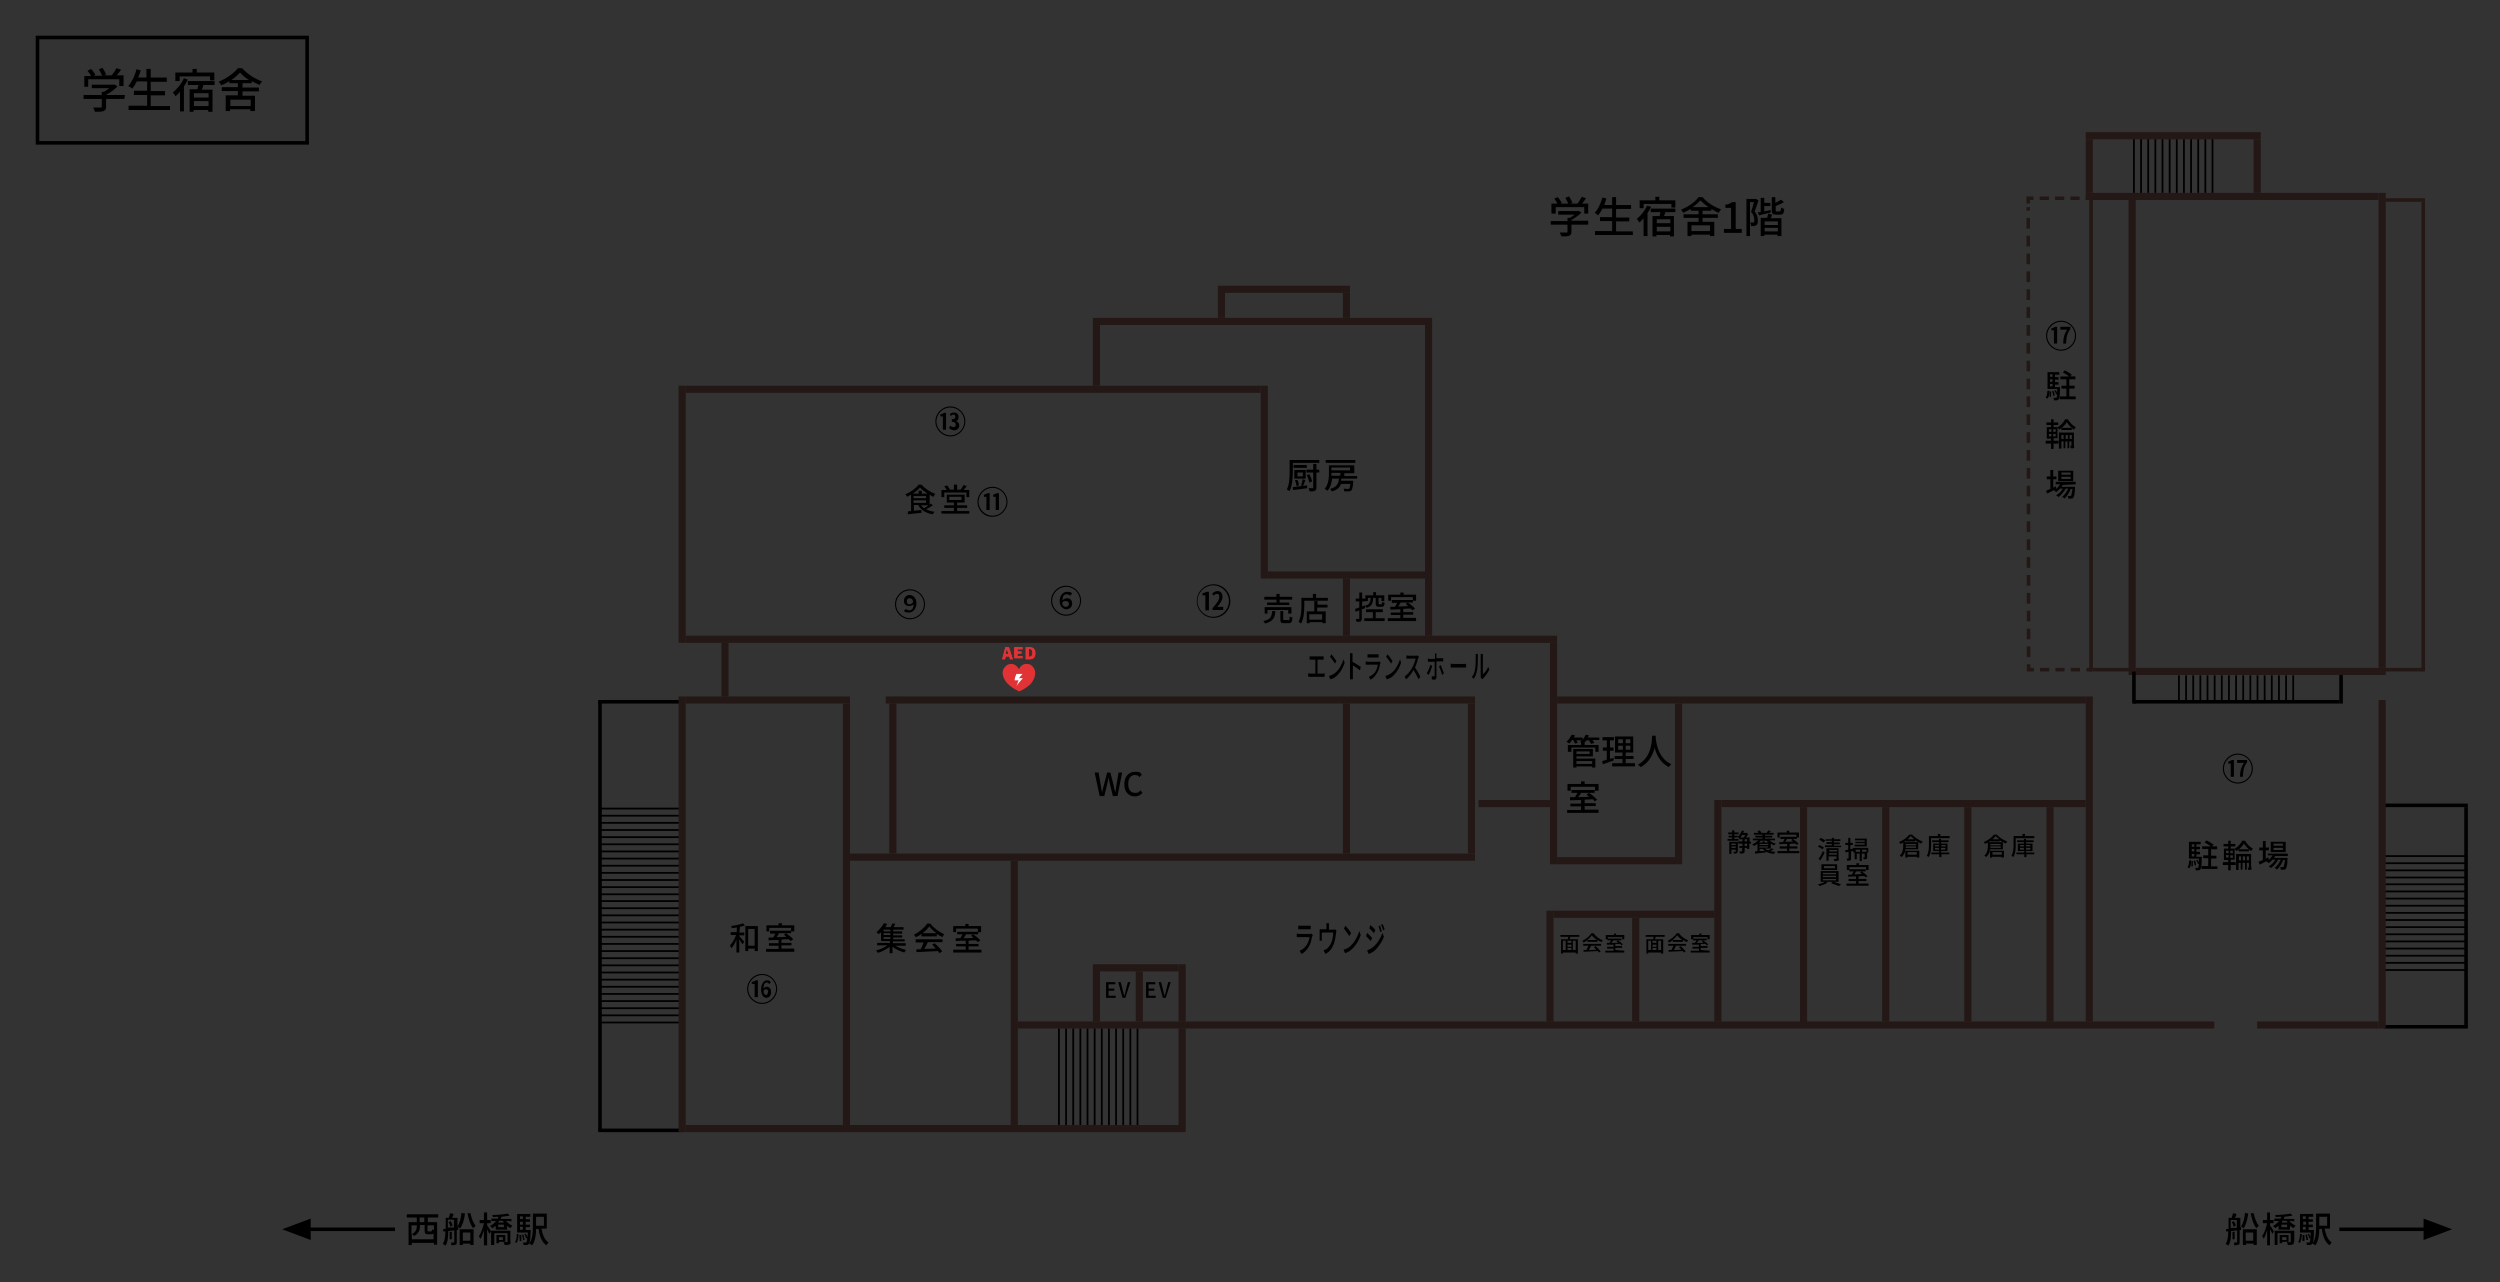 <?xml version="1.0" encoding="UTF-8"?>
<svg id="_レイヤー_1" data-name="レイヤー_1" xmlns="http://www.w3.org/2000/svg" xmlns:xlink="http://www.w3.org/1999/xlink" version="1.1" viewBox="0 0 700 359">
  <rect x="0" y="0" width="700" height="359" fill="#333333" stroke="none"/>
  <!-- Generator: Adobe Illustrator 29.3.1, SVG Export Plug-In . SVG Version: 2.1.0 Build 151)  -->
  <defs>
    <style>
      .st0 {
        stroke-dasharray: 2.6 1.7;
      }

      .st0, .st1, .st2, .st3, .st4, .st5, .st6 {
        fill: none;
        stroke-miterlimit: 10;
      }

      .st0, .st1, .st2, .st3, .st6 {
        stroke: #231815;
      }

      .st1 {
        stroke-dasharray: 2.6 1.7;
      }

      .st7 {
        isolation: isolate;
      }

      .st3 {
        stroke-width: 2px;
      }

      .st8 {
        fill: #fff;
      }

      .st9 {
        fill: #e13335;
      }

      .st4 {
        stroke-width: .5px;
      }

      .st4, .st5 {
        stroke: #000;
      }

      .st6 {
        stroke-dasharray: 3 2;
      }
    </style>
  </defs>
  <g id="_レイヤー_2" data-name="レイヤー_2">
    <line class="st4" x1="690.7" y1="271.6" x2="667.5" y2="271.6"/>
    <line class="st4" x1="690.7" y1="269.6" x2="667.5" y2="269.6"/>
    <line class="st4" x1="690.7" y1="267.6" x2="667.5" y2="267.6"/>
    <line class="st4" x1="690.7" y1="265.6" x2="667.5" y2="265.6"/>
    <line class="st4" x1="690.7" y1="263.6" x2="667.5" y2="263.6"/>
    <line class="st4" x1="690.7" y1="261.6" x2="667.5" y2="261.6"/>
    <line class="st4" x1="690.7" y1="259.6" x2="667.5" y2="259.6"/>
    <line class="st4" x1="690.7" y1="257.6" x2="667.5" y2="257.6"/>
    <line class="st4" x1="690.7" y1="255.6" x2="667.5" y2="255.6"/>
    <line class="st4" x1="690.7" y1="253.6" x2="667.5" y2="253.6"/>
    <line class="st4" x1="690.7" y1="251.6" x2="667.5" y2="251.6"/>
    <line class="st4" x1="690.7" y1="249.6" x2="667.5" y2="249.6"/>
    <line class="st4" x1="690.7" y1="247.6" x2="667.5" y2="247.6"/>
    <line class="st4" x1="690.7" y1="245.7" x2="667.5" y2="245.7"/>
    <line class="st4" x1="690.7" y1="243.7" x2="667.5" y2="243.7"/>
    <line class="st4" x1="690.7" y1="241.7" x2="667.5" y2="241.7"/>
    <line class="st4" x1="690.7" y1="239.7" x2="667.5" y2="239.7"/>
    <line class="st4" x1="642.1" y1="196.5" x2="642.1" y2="189.1"/>
    <line class="st4" x1="640.1" y1="196.5" x2="640.1" y2="189.1"/>
    <line class="st4" x1="638.1" y1="196.5" x2="638.1" y2="189.1"/>
    <line class="st4" x1="636.1" y1="196.5" x2="636.1" y2="189.1"/>
    <line class="st4" x1="634.1" y1="196.5" x2="634.1" y2="189.1"/>
    <line class="st4" x1="632.1" y1="196.5" x2="632.1" y2="189.1"/>
    <line class="st4" x1="630.1" y1="196.5" x2="630.1" y2="189.1"/>
    <line class="st4" x1="628.1" y1="196.5" x2="628.1" y2="189.1"/>
    <line class="st4" x1="626.1" y1="196.5" x2="626.1" y2="189.1"/>
    <line class="st4" x1="624.1" y1="196.5" x2="624.1" y2="189.1"/>
    <line class="st4" x1="622.1" y1="196.5" x2="622.1" y2="189.1"/>
    <line class="st4" x1="620.1" y1="196.5" x2="620.1" y2="189.1"/>
    <line class="st4" x1="618.1" y1="196.5" x2="618.1" y2="189.1"/>
    <line class="st4" x1="616.1" y1="196.5" x2="616.1" y2="189.1"/>
    <line class="st4" x1="614.1" y1="196.5" x2="614.1" y2="189.1"/>
    <line class="st4" x1="612.1" y1="196.5" x2="612.1" y2="189.1"/>
    <line class="st4" x1="610.1" y1="196.5" x2="610.1" y2="189.1"/>
    <line class="st5" x1="691" y1="225.5" x2="667.5" y2="225.5"/>
    <line class="st5" x1="690.5" y1="226" x2="690.5" y2="287.5"/>
    <line class="st5" x1="691" y1="287.5" x2="667.5" y2="287.5"/>
    <line class="st4" x1="167.8" y1="226.4" x2="191" y2="226.4"/>
    <line class="st4" x1="167.8" y1="228.4" x2="191" y2="228.4"/>
    <line class="st4" x1="167.8" y1="230.4" x2="191" y2="230.4"/>
    <line class="st4" x1="167.8" y1="232.4" x2="191" y2="232.4"/>
    <line class="st4" x1="167.8" y1="234.4" x2="191" y2="234.4"/>
    <line class="st4" x1="167.8" y1="236.4" x2="191" y2="236.4"/>
    <line class="st4" x1="167.8" y1="238.4" x2="191" y2="238.4"/>
    <line class="st4" x1="167.8" y1="240.4" x2="191" y2="240.4"/>
    <line class="st4" x1="167.8" y1="242.4" x2="191" y2="242.4"/>
    <line class="st4" x1="167.8" y1="244.4" x2="191" y2="244.4"/>
    <line class="st4" x1="167.8" y1="246.4" x2="191" y2="246.4"/>
    <line class="st4" x1="167.8" y1="248.4" x2="191" y2="248.4"/>
    <line class="st4" x1="167.8" y1="250.4" x2="191" y2="250.4"/>
    <line class="st4" x1="167.8" y1="252.3" x2="191" y2="252.3"/>
    <line class="st4" x1="167.8" y1="254.3" x2="191" y2="254.3"/>
    <line class="st4" x1="167.8" y1="256.3" x2="191" y2="256.3"/>
    <line class="st4" x1="167.8" y1="258.3" x2="191" y2="258.3"/>
    <line class="st4" x1="167.8" y1="260.3" x2="191" y2="260.3"/>
    <line class="st4" x1="167.8" y1="262.3" x2="191" y2="262.3"/>
    <line class="st4" x1="167.8" y1="264.3" x2="191" y2="264.3"/>
    <line class="st4" x1="167.8" y1="266.3" x2="191" y2="266.3"/>
    <line class="st4" x1="167.8" y1="268.3" x2="191" y2="268.3"/>
    <line class="st4" x1="167.8" y1="270.3" x2="191" y2="270.3"/>
    <line class="st4" x1="167.8" y1="272.3" x2="191" y2="272.3"/>
    <line class="st4" x1="167.8" y1="274.3" x2="191" y2="274.3"/>
    <line class="st4" x1="167.8" y1="276.3" x2="191" y2="276.3"/>
    <line class="st4" x1="167.8" y1="278.3" x2="191" y2="278.3"/>
    <line class="st4" x1="167.8" y1="280.3" x2="191" y2="280.3"/>
    <line class="st4" x1="167.8" y1="282.3" x2="191" y2="282.3"/>
    <line class="st4" x1="167.8" y1="284.3" x2="191" y2="284.3"/>
    <line class="st4" x1="167.8" y1="286.3" x2="191" y2="286.3"/>
    <line class="st5" x1="167.5" y1="316.5" x2="191" y2="316.5"/>
    <line class="st5" x1="168" y1="316.5" x2="168" y2="196.5"/>
    <line class="st5" x1="167.5" y1="196.5" x2="191" y2="196.5"/>
    <line class="st3" x1="192" y1="109" x2="353" y2="109"/>
    <line class="st3" x1="191" y1="180" x2="191" y2="108"/>
    <line class="st3" x1="436" y1="179" x2="192" y2="179"/>
    <line class="st3" x1="191" y1="195" x2="191" y2="317"/>
    <line class="st3" x1="237" y1="315" x2="237" y2="197"/>
    <line class="st3" x1="192" y1="316" x2="332" y2="316"/>
    <line class="st3" x1="238" y1="196" x2="192" y2="196"/>
    <line class="st3" x1="284" y1="241" x2="284" y2="315"/>
    <line class="st3" x1="413" y1="240" x2="238" y2="240"/>
    <line class="st3" x1="285" y1="287" x2="620" y2="287"/>
    <line class="st3" x1="331" y1="315" x2="331" y2="288"/>
    <line class="st3" x1="307" y1="270" x2="307" y2="286"/>
    <line class="st3" x1="319" y1="286" x2="319" y2="272"/>
    <line class="st3" x1="330" y1="271" x2="308" y2="271"/>
    <line class="st3" x1="434" y1="255" x2="434" y2="286"/>
    <line class="st3" x1="585" y1="195" x2="585" y2="286"/>
    <line class="st3" x1="436" y1="196" x2="584" y2="196"/>
    <line class="st3" x1="435" y1="242" x2="435" y2="180"/>
    <line class="st3" x1="471" y1="241" x2="436" y2="241"/>
    <line class="st3" x1="470" y1="197" x2="470" y2="240"/>
    <line class="st3" x1="248" y1="196" x2="413" y2="196"/>
    <line class="st3" x1="250" y1="239" x2="250" y2="197"/>
    <line class="st3" x1="377" y1="239" x2="377" y2="197"/>
    <line class="st3" x1="412" y1="197" x2="412" y2="239"/>
    <line class="st3" x1="434" y1="225" x2="414" y2="225"/>
    <line class="st3" x1="584" y1="225" x2="482" y2="225"/>
    <line class="st3" x1="574" y1="286" x2="574" y2="226"/>
    <line class="st3" x1="551" y1="226" x2="551" y2="286"/>
    <line class="st3" x1="528" y1="226" x2="528" y2="286"/>
    <line class="st3" x1="505" y1="226" x2="505" y2="287"/>
    <line class="st3" x1="481" y1="286" x2="481" y2="224"/>
    <line class="st3" x1="435" y1="256" x2="480" y2="256"/>
    <line class="st3" x1="458" y1="286" x2="458" y2="257"/>
    <line class="st3" x1="667" y1="196" x2="667" y2="288"/>
    <line class="st3" x1="632" y1="287" x2="666" y2="287"/>
    <line class="st3" x1="597" y1="56" x2="597" y2="189"/>
    <line class="st3" x1="668" y1="188" x2="598" y2="188"/>
    <line class="st3" x1="667" y1="54" x2="667" y2="187"/>
    <line class="st3" x1="584" y1="55" x2="666" y2="55"/>
    <line class="st3" x1="584" y1="38" x2="633" y2="38"/>
    <line class="st3" x1="632" y1="54" x2="632" y2="39"/>
    <line class="st3" x1="585" y1="39" x2="585" y2="54"/>
    <line class="st3" x1="400" y1="89" x2="400" y2="178"/>
    <line class="st3" x1="306" y1="90" x2="399" y2="90"/>
    <line class="st3" x1="307" y1="108" x2="307" y2="91"/>
    <line class="st3" x1="342" y1="80" x2="342" y2="89"/>
    <line class="st3" x1="377" y1="82" x2="377" y2="89"/>
    <line class="st3" x1="343" y1="81" x2="378" y2="81"/>
    <line class="st3" x1="354" y1="108" x2="354" y2="162"/>
    <line class="st3" x1="399" y1="161" x2="355" y2="161"/>
    <line class="st3" x1="377" y1="178" x2="377" y2="162"/>
    <line class="st3" x1="203" y1="180" x2="203" y2="195"/>
    <line class="st3" x1="331" y1="286" x2="331" y2="270"/>
    <line class="st4" x1="597.5" y1="54" x2="597.5" y2="39"/>
    <line class="st4" x1="599.5" y1="54" x2="599.5" y2="39"/>
    <line class="st4" x1="601.5" y1="54" x2="601.5" y2="39"/>
    <line class="st4" x1="603.5" y1="54" x2="603.5" y2="39"/>
    <line class="st4" x1="605.5" y1="54" x2="605.5" y2="39"/>
    <line class="st4" x1="607.5" y1="54" x2="607.5" y2="39"/>
    <line class="st4" x1="609.5" y1="54" x2="609.5" y2="39"/>
    <line class="st4" x1="611.5" y1="54" x2="611.5" y2="39"/>
    <line class="st4" x1="613.5" y1="54" x2="613.5" y2="39"/>
    <line class="st4" x1="615.5" y1="54" x2="615.5" y2="39"/>
    <line class="st4" x1="617.5" y1="54" x2="617.5" y2="39"/>
    <line class="st4" x1="619.5" y1="54" x2="619.5" y2="39"/>
    <line class="st4" x1="296.5" y1="315" x2="296.5" y2="288"/>
    <line class="st4" x1="298.5" y1="315" x2="298.5" y2="288"/>
    <line class="st4" x1="300.5" y1="315" x2="300.5" y2="288"/>
    <line class="st4" x1="302.5" y1="315" x2="302.5" y2="288"/>
    <line class="st4" x1="304.5" y1="315" x2="304.5" y2="288"/>
    <line class="st4" x1="306.5" y1="315" x2="306.5" y2="288"/>
    <line class="st4" x1="308.5" y1="315" x2="308.5" y2="288"/>
    <line class="st4" x1="310.5" y1="315" x2="310.5" y2="288"/>
    <line class="st4" x1="312.5" y1="315" x2="312.5" y2="288"/>
    <line class="st4" x1="314.5" y1="315" x2="314.5" y2="288"/>
    <line class="st4" x1="316.5" y1="315" x2="316.5" y2="288"/>
    <line class="st4" x1="318.5" y1="315" x2="318.5" y2="288"/>
    <line class="st5" x1="597.5" y1="197" x2="597.5" y2="188"/>
    <line class="st5" x1="655" y1="196.5" x2="597.5" y2="196.5"/>
    <line class="st5" x1="655.5" y1="197" x2="655.5" y2="189"/>
    <line class="st2" x1="668" y1="56" x2="679" y2="56"/>
    <line class="st2" x1="667.5" y1="187.5" x2="678.5" y2="187.5"/>
    <line class="st2" x1="678.5" y1="56.5" x2="678.5" y2="188"/>
    <line class="st2" x1="585.5" y1="55.5" x2="585.5" y2="188"/>
    <line class="st2" x1="597.5" y1="187.5" x2="586" y2="187.5"/>
    <g>
      <line class="st2" x1="585.7" y1="187.5" x2="584.2" y2="187.5"/>
      <line class="st1" x1="582.4" y1="187.5" x2="570.4" y2="187.5"/>
      <polyline class="st2" points="569.5 187.5 568 187.5 568 186"/>
      <line class="st6" x1="568" y1="184" x2="567.9" y2="58"/>
      <polyline class="st2" points="567.9 57 567.9 55.5 569.4 55.5"/>
      <line class="st0" x1="571.1" y1="55.5" x2="583.1" y2="55.5"/>
      <line class="st2" x1="584" y1="55.5" x2="585.5" y2="55.5"/>
    </g>
  </g>
  <g>
    <path d="M250.6,264.7c.8.6,2,1,3.1,1.3-.2.2-.4.5-.5.7-1.1-.3-2.4-.9-3.3-1.6v1.8h-.8v-1.8c-.9.7-2.2,1.4-3.3,1.7-.1-.2-.4-.5-.5-.7,1.1-.2,2.3-.8,3.2-1.4h-2.9v-.7h3.6v-.5h-2.5v-2.5c-.2.2-.4.4-.7.6-.1-.2-.4-.4-.6-.6,1-.8,1.7-1.8,2.1-2.5l.9.2c-.2.3-.3.6-.5.9h1.5c.2-.3.3-.7.4-1h.9c-.2.4-.3.7-.5,1h2.8v.7h-2.9v.5h2.5v.6h-2.5v.5h2.5v.6h-2.5v.5h3.2v.6h-3.3v.5h3.6v.7h-3ZM249.3,260.3h-1.9v.5h1.9v-.5ZM249.3,261.3h-1.9v.5h1.9v-.5ZM247.4,262.9h1.9v-.5h-1.9v.5Z"/>
    <path d="M258,261.5c-.5.4-1,.7-1.6.9-.1-.2-.3-.5-.5-.7,1.5-.7,3-2,3.7-3.1h.9c1,1.3,2.5,2.4,3.9,3-.2.2-.4.5-.5.8-.5-.2-1.1-.6-1.6-.9v.7h-4.3v-.7h0ZM256.5,263h7.4v.8h-4.1c-.3.6-.6,1.3-1,1.9,1,0,2.1-.1,3.2-.1-.3-.4-.7-.8-1-1.1l.7-.4c.8.7,1.7,1.6,2.1,2.3l-.8.5c-.1-.2-.2-.4-.4-.6-2.1.1-4.4.2-6,.3v-.8c-.1,0,1.2,0,1.2,0,.3-.6.6-1.3.8-1.9h-2.2v-.9h.1ZM262.2,261.3c-.8-.6-1.5-1.2-2-1.9-.4.6-1.1,1.3-1.9,1.9h3.9Z"/>
    <path d="M274.8,265.9v.8h-7.9v-.8h3.5v-.9h-2.7v-.7h2.7v-.9c-1,0-2,0-2.8.1v-.8h1.3c.2-.3.4-.7.6-1.1h-1.5v-.7h5.9v.7h-3.4c-.2.4-.5.8-.7,1.1.9,0,1.9,0,2.8-.1-.2-.2-.5-.4-.7-.6l.6-.4c.7.5,1.6,1.2,2,1.7l-.7.5-.5-.5c-.7,0-1.4,0-2.1.1v.9h2.8v.7h-2.8v.9h3.6ZM267.7,261h-.8v-1.7h3.4v-.6h.9v.6h3.5v1.7h-.9v-1h-6.1v1h0Z"/>
  </g>
  <g>
    <path d="M463.6,262.3c-.1.2-.1.5-.2.7h2.3v4h-.6v-.3h-3.6v.3h-.5v-4h1.9c0-.2.1-.4.1-.7h-2.2v-.5h5.3v.5h-2.5ZM461.5,266h.8v-2.6h-.8v2.6ZM463.8,263.4h-1.1v.6h1.1v-.6ZM463.8,264.5h-1.1v.6h1.1v-.6ZM462.7,266h1.1v-.6h-1.1v.6ZM465.1,263.4h-.8v2.6h.8v-2.6Z"/>
    <path d="M468.3,263.3c-.3.2-.7.5-1,.6-.1-.1-.2-.3-.3-.5,1-.5,2-1.3,2.5-2.1h.6c.6.9,1.6,1.6,2.6,2-.1.1-.3.3-.4.5-.4-.2-.7-.4-1.1-.6v.5h-2.8v-.4h-.1ZM467.2,264.3h4.9v.5h-2.8c-.2.4-.4.9-.6,1.2.7,0,1.4,0,2.1-.1l-.7-.7.5-.3c.5.5,1.1,1.1,1.4,1.5l-.5.3c-.1-.1-.2-.2-.3-.4-1.4.1-3,.1-4,.2v-.5c-.1,0,.8,0,.8,0,.2-.4.4-.9.6-1.2h-1.5v-.5h.1ZM471,263.2c-.5-.4-1-.8-1.4-1.3-.3.4-.7.9-1.3,1.3h2.7Z"/>
    <path d="M478.7,266.2v.5h-5.3v-.5h2.3v-.6h-1.8v-.5h1.8v-.6h-1.9v-.5h.8c.1-.2.3-.5.4-.7h-1v-.5h3.9v.5h-2.3c-.1.2-.3.5-.5.7h1.9c-.2-.1-.3-.3-.5-.4l.4-.3c.5.3,1.1.8,1.4,1.1l-.4.3c-.1-.1-.2-.2-.3-.4h-1.4v.6h1.9v.5h-1.9v.6l2.5.2h0ZM474,263h-.5v-1.2h2.3v-.4h.6v.4h2.3v1.2h-.6v-.6h-4v.6h0Z"/>
  </g>
  <g>
    <path d="M439.7,262.3c-.1.2-.1.5-.2.7h2.3v4h-.6v-.3h-3.6v.3h-.5v-4h1.9c0-.2.1-.4.1-.7h-2.2v-.5h5.3v.5h-2.5ZM437.6,266h.8v-2.6h-.8v2.6ZM440,263.4h-1.1v.6h1.1v-.6ZM440,264.5h-1.1v.6h1.1v-.6ZM438.9,266h1.1v-.6h-1.1v.6ZM441.2,263.4h-.8v2.6h.8v-2.6Z"/>
    <path d="M444.4,263.3c-.3.2-.7.5-1,.6-.1-.1-.2-.3-.3-.5,1-.5,2-1.3,2.5-2.1h.6c.6.9,1.6,1.6,2.6,2-.1.1-.3.3-.4.5-.4-.2-.7-.4-1.1-.6v.5h-2.8v-.4h-.1ZM443.4,264.3h4.9v.5h-2.8c-.2.4-.4.9-.6,1.2.7,0,1.4,0,2.1-.1l-.7-.7.5-.3c.5.5,1.1,1.1,1.4,1.5l-.5.3c-.1-.1-.2-.2-.3-.4-1.4.1-3,.1-4,.2v-.5c-.1,0,.8,0,.8,0,.2-.4.4-.9.6-1.2h-1.5v-.5h.1ZM447.1,263.2c-.5-.4-1-.8-1.4-1.3-.3.4-.7.9-1.3,1.3h2.7Z"/>
    <path d="M454.8,266.2v.5h-5.3v-.5h2.3v-.6h-1.8v-.5h1.8v-.6h-1.9v-.5h.8c.1-.2.3-.5.4-.7h-1v-.5h3.9v.5h-2.3c-.1.2-.3.5-.5.7h1.9c-.2-.1-.3-.3-.5-.4l.4-.3c.5.3,1.1.8,1.4,1.1l-.4.3c-.1-.1-.2-.2-.3-.4h-1.4v.6h1.9v.5h-1.9v.6l2.5.2h0ZM450.1,263h-.5v-1.2h2.3v-.4h.6v.4h2.3v1.2h-.6v-.6h-4v.6h0Z"/>
  </g>
  <g>
    <path d="M490.2,236.2h-.4v1.5h-.6v-.3h-.7v.9c0,.3,0,.5-.3.6-.2.1-.5.1-1,.1,0-.2-.1-.4-.2-.6h.7q.1,0,.1-.1v-.9h-.8v-.5h.9v-.7h-1.2v-.6h1.2v-.6h-.9v-.3c-.1-.1-.3-.2-.4-.3h0c0,.1-1,.1-1,.1v.4h1.2v.5h-3.1v-.5h1.3v-.4h-1v-.5h1v-.4h-1.1v-.5h1.1v-.6h.6v.6h1.2v.5h-1.2v.4h1v.3c.5-.4.8-1.1,1.1-1.7h.6c-.1.3-.1.4-.2.6h1l.4.3c-.2.3-.4.7-.6,1h1v1.2h.4v.5h0ZM486.5,238.4c0,.3-.1.4-.2.5-.2.1-.4.1-.8.1,0-.1-.1-.4-.2-.5h.6q.1,0,.1-.1v-.5h-1.2v1.2h-.6v-3.4h2.4v2.7h0ZM484.8,236.2v.4h1.2v-.4h-1.2ZM486,237.4v-.4h-1.2v.4h1.2ZM487.8,233.8c-.1.2-.3.5-.5.7h.9c.2-.2.3-.5.5-.7h-.9ZM488.5,235.6h.7v-.6h-.7v.6ZM489.2,236.2h-.7v.7h.7v-.7Z"/>
    <path d="M494.3,237.7c.2.2.5.3.8.4.4-.2.8-.4,1-.6l.5.3c-.3.2-.6.4-.9.5.4.1.9.2,1.4.2-.1.1-.3.4-.4.6-.9-.1-1.7-.3-2.3-.7v.3c-1.1.1-2.2.2-3,.3v-.6c.1,0,.4,0,.7-.1v-2c-.3.2-.7.4-1,.6-.1-.1-.3-.4-.5-.5.6-.2,1.2-.6,1.7-1.1h-1.5v-.5h2.7v-.3h-2v-.5h2v-.3h-2.4v-.5h1.3c-.1-.2-.2-.4-.3-.5l.6-.2c.2.2.4.5.5.7h-.1,1.6c.1-.2.3-.5.4-.7l.7.2c-.1.2-.3.4-.4.5h1.2v.5h-2.4v.3h2v.5h-2v.3h2.8v.5h-1.5c.4.4,1,.8,1.7.9-.1.1-.3.4-.4.5-.4-.1-.7-.3-1-.5v1.4h-1.5ZM493,235.4c-.1.2-.3.3-.4.5h.9v-.3h.6v.3h1c-.2-.1-.3-.3-.4-.5h-1.7ZM492.7,236.6h2.4v-.3h-2.4v.3ZM495,237.3v-.3h-2.4v.3h2.4ZM494.1,238.2c-.2-.1-.4-.3-.5-.5h-.9v.6h1.4Z"/>
    <path d="M503.8,238.3v.6h-6.1v-.6h2.7v-.7h-2.1v-.6h2.1v-.7c-.8,0-1.6,0-2.2.1v-.6h1c.2-.3.3-.6.5-.9h-1.2v-.6h4.6v.6h-2.7c-.2.3-.4.6-.5.8.7,0,1.5,0,2.2-.1-.2-.1-.4-.3-.6-.4l.5-.3c.6.4,1.2.9,1.6,1.3l-.5.4c-.1-.1-.2-.3-.4-.4-.5,0-1.1,0-1.6.1v.7h2.2v.6h-2.3v.7h2.8ZM498.3,234.5h-.6v-1.4h2.6v-.5h.7v.5h2.7v1.4h-.7v-.8h-4.7v.8h0Z"/>
  </g>
  <g>
    <path d="M510.3,237.8c-.3-.2-.8-.6-1.3-.7l.4-.5c.4.2,1,.5,1.3.7l-.4.5ZM509.2,240.5c.4-.5.9-1.4,1.2-2.2l.5.4c-.3.7-.8,1.6-1.2,2.2l-.5-.4ZM510.6,235.9c-.2-.2-.8-.6-1.2-.8l.4-.5c.4.2,1,.5,1.3.7l-.5.6ZM515.5,236.7v.5h-4.5v-.5h1.9v-.4h-1.5v-.5h1.5v-.4h-1.7v-.4h1.7v-.4h.6v.4h1.8v.5h-1.8v.4h1.6v.5h-1.6v.4h2ZM514.9,240.4c0,.3,0,.5-.3.6s-.5.1-1,.1c0-.1,0-.4-.2-.6h.8q0,0,0-.1v-.6h-2.2v1.2h-.6v-3.5h3.4v2.9h0ZM512.2,238v.4h2.2v-.4h-2.2ZM514.3,239.3v-.4h-2.2v.4h2.2Z"/>
    <path d="M518.9,237.6v.6c-.1.1-.4.1-.6.2v1.9c0,.3,0,.5-.2.6s-.5.1-.9.1c0-.1,0-.4-.2-.6h.6q0,0,0-.1v-1.8l-.8.2-.2-.6c.2-.1.6-.1.9-.2v-1.3h-.8v-.6h.8v-1.4h.6v1.4h.7v.6h-.7v1.2l.7-.2ZM523.2,238.7h-.4v1.3c0,.3,0,.4-.2.5s-.4.1-.8.1c0-.2,0-.4-.2-.5h.5q0,0,0-.1v-1h-.8v2.1h-.6v-2.1h-.8v1.6h-.6v-1.9h-.4v-1.3h4.2v1.3h0ZM522.7,237h-3.4v-.5h2.8v-.4h-2.6v-.4h2.6v-.4h-2.7v-.5h3.3v2.2h0ZM520.8,238.5v-.6h-1.2v.6h1.2ZM522.6,237.9h-1.2v.6h1.2v-.6Z"/>
    <path d="M513.4,246.9c.7.2,1.5.5,2.1.7l-.6.5c-.5-.2-1.5-.6-2.2-.8l.5-.4h-2l.5.3c-.6.3-1.5.7-2.2.9-.1-.1-.3-.4-.5-.5.7-.1,1.5-.4,2-.7h-1.2v-3h5v3h-1.4ZM514.5,243.6h-4.5v-1.6h4.4v1.6h0ZM510.4,244.8h3.7v-.4h-3.7v.4h0ZM510.4,245.6h3.7v-.4h-3.7v.4h0ZM510.4,246.5h3.7v-.4h-3.7v.4h0ZM513.8,242.5h-3.1v.6h3.1v-.6Z"/>
    <path d="M523.2,247.4v.6h-6.2v-.6h2.7v-.7h-2.1v-.6h2.1v-.7c-.8,0-1.6,0-2.2.1v-.6h1c.2-.3.3-.6.5-.9h-1.2v-.6h4.6v.6h-2.7c-.2.3-.3.6-.5.8.7,0,1.5,0,2.2-.1-.2-.1-.4-.3-.6-.4l.5-.3c.6.4,1.2.9,1.6,1.3l-.5.4c0-.1-.2-.3-.4-.4-.5,0-1.1,0-1.6.1v.7h2.2v.6h-2.2v.7h2.8ZM517.7,243.6h-.6v-1.4h2.7v-.5h.7v.5h2.7v1.4h-.7v-.8h-4.7v.8h-.1Z"/>
  </g>
  <g>
    <path d="M559,233.6c.8.9,1.9,1.6,3,2,0,.2-.3.4-.4.6-.5-.2-1.1-.6-1.7-.9v.3h-2.5v-.2c-.5.4-1.1.7-1.6.9,0-.1-.2-.4-.4-.5,1.2-.5,2.3-1.3,2.9-2.1h.7ZM557.2,237.8c0,.8-.4,1.6-1.1,2.2,0-.1-.4-.4-.5-.4.9-.8,1-1.9,1-2.8v-1h4.2v2h-3.6ZM557.2,238.2h3.9v1.9h-.7v-.2h-2.6v.2h-.6v-1.9h0ZM560.2,237.4v-.4h-2.9v.4h2.9ZM557.3,236.3v.4h2.9v-.4h-2.9ZM559.8,235c-.4-.3-.7-.6-1-.9-.2.3-.6.6-.9.9h1.9ZM557.9,238.6v.7h2.6v-.7h-2.6Z"/>
    <path d="M564.4,234.8v1.6c0,1.1,0,2.6-.7,3.6,0-.1-.4-.3-.5-.4.6-.9.6-2.3.6-3.3v-2.2h2.5v-.6h.7v.6h2.6v.6h-5.2ZM569.7,239.2h-2.3v.8h-.6v-.8h-2.2v-.5h2.2v-.4h-1.8v-2.1h1.7v-.4h-1.9v-.5h1.9v-.4h.6v.4h2.1v.5h-2.1v.4h1.8v2.1h-1.8v.4h2.3v.5h.1ZM565.6,237h1.1v-.4h-1.1v.4ZM566.7,237.9v-.5h-1.1v.5h1.1ZM567.3,236.6v.4h1.2v-.4h-1.2ZM568.5,237.4h-1.2v.5h1.2v-.5Z"/>
  </g>
  <g>
    <path d="M535.3,233.6c.8.9,1.9,1.6,3,2,0,.2-.3.4-.4.6-.5-.2-1.1-.6-1.7-.9v.3h-2.5v-.2c-.5.4-1.1.7-1.6.9,0-.1-.2-.4-.4-.5,1.2-.5,2.3-1.3,2.9-2.1h.7ZM533.5,237.8c0,.8-.4,1.6-1.1,2.2,0-.1-.4-.4-.5-.4.9-.8,1-1.9,1-2.8v-1h4.2v2h-3.6ZM533.5,238.2h3.9v1.9h-.7v-.2h-2.6v.2h-.6v-1.9h0ZM536.5,237.4v-.4h-2.9v.4h2.9ZM533.6,236.3v.4h2.9v-.4h-2.9ZM536,235c-.4-.3-.7-.6-1-.9-.2.3-.6.6-.9.9h1.9ZM534.1,238.6v.7h2.6v-.7h-2.6Z"/>
    <path d="M540.7,234.8v1.6c0,1.1,0,2.6-.7,3.6,0-.1-.4-.3-.5-.4.6-.9.6-2.3.6-3.3v-2.2h2.5v-.6h.7v.6h2.6v.6h-5.2ZM545.9,239.2h-2.3v.8h-.6v-.8h-2.2v-.5h2.2v-.4h-1.7v-2.1h1.7v-.4h-2v-.5h1.9v-.4h.6v.4h2.1v.5h-2.1v.4h1.8v2.1h-1.8v.4h2.3v.5h.1ZM541.8,237h1.1v-.4h-1.1v.4ZM542.9,237.9v-.5h-1.1v.5h1.1ZM543.6,236.6v.4h1.2v-.4h-1.2ZM544.7,237.4h-1.2v.5h1.2v-.5Z"/>
  </g>
  <g>
    <path d="M612.5,242.9c.3-.4.4-1.2.5-2h.5c0,.9,0,1.7-.5,2.2l-.5-.2ZM616.5,239.8v.3c0,2.2-.2,3-.4,3.3,0,.2-.3.2-.5.3h-.8c0-.2,0-.5-.2-.7h.7c0,0,.2,0,.2-.1,0-.1.2-.4.2-1h-.3c0-.2-.3-.7-.5-1.1h.4c.2.2.3.5.4.8,0-.3,0-.7,0-1.2h-2.8v-4.7h3.3v.7h-1.2v.7h1v.7h-1v.7h1v.7h-1v.7h1.4ZM614,241c0,.5,0,1.2,0,1.6h-.4c0-.3,0-1,0-1.5h.4ZM613.7,236.4v.7h.7v-.7h-.7ZM614.4,237.7h-.7v.7h.7v-.7ZM613.7,239.8h.7v-.7h-.7v.7ZM614.5,242.4c0-.4-.2-1-.3-1.4h.4c.2.3.3,1,.3,1.3h-.4ZM620.9,242.5v.8h-4.5v-.8h1.9v-2.2h-1.4v-.8h1.4v-1.8h-1.7v-.7h2.4c-.4-.4-1.1-.8-1.7-1.1l.5-.6c.7.3,1.5.8,2,1.2l-.4.5h1.4v.8h-1.7v1.8h1.5v.8h-1.5v2.2h1.8Z"/>
    <path d="M624.6,240.8v.6h1.4v.8h-1.4v1.5h-.7v-1.5h-1.5v-.8h1.5v-.6h-1.2v-3.2h1.2v-.6h-1.3v-.7h1.3v-.9h.7v.9h1.3v.7h-1.3v.6h1.2c.8-.5,1.7-1.4,2-2.2h.8c.5.9,1.4,1.8,2.2,2.2-.2.2-.3.5-.5.7-.2-.1-.4-.3-.6-.5v.6h-2.9v-.6c-.2.2-.4.4-.7.5,0-.2-.2-.4-.4-.6v3h-1.1ZM623.3,238.9h.7v-.7h-.7v.7ZM623.3,240.1h.7v-.7h-.7v.7ZM625.2,238.2h-.7v.7h.7v-.7ZM625.2,239.5h-.7v.7h.7v-.7ZM630.5,242.9c0,.3,0,.5-.2.6s-.4.1-.8.1c0-.2,0-.5-.2-.7h.4q0,0,0-.1v-1.2h-.6v1.9h-.5v-1.9h-.7v1.9h-.5v-1.9h-.6v2h-.7v-4.5h4.2v3.8h0ZM627.5,240.9v-1.1h-.6v1.1h.6ZM629.7,237.8c-.6-.5-1.1-1.1-1.4-1.6-.3.5-.8,1.1-1.4,1.6h2.8ZM628.6,240.9v-1.1h-.6v1.1h.6ZM629.7,240.9v-1.1h-.6v1.1h.6Z"/>
    <path d="M635.3,240.8c-.9.5-1.9.9-2.6,1.3l-.3-.8c.3-.1.7-.3,1.2-.5v-2.7h-1v-.8h1v-1.8h.8v1.8h.9v.8h-.9v2.3c.3-.1.5-.2.8-.4v.8ZM637,239.7c0,.2-.2.4-.3.5h3.8v.3c0,1.8-.3,2.5-.5,2.8-.2.2-.3.2-.5.2h-.9c0-.2,0-.5-.2-.7h.7c0,0,.2,0,.3-.1s.2-.7.4-1.9h-.5c-.4,1-1.1,2.2-1.8,2.7,0-.1-.4-.4-.6-.5.7-.5,1.3-1.4,1.7-2.3h-.7c-.5.9-1.3,1.9-2.1,2.4,0-.2-.4-.4-.6-.5.7-.4,1.5-1.1,1.9-1.9h-.8c-.3.4-.7.7-1.1,1,0-.1-.4-.4-.6-.5.7-.4,1.3-1,1.7-1.7h-1.3v-.5h5.6v.7h-3.6ZM640,238.6h-4.2v-2.9h4.2v2.9ZM639.2,236.2h-2.6v.6h2.6v-.6ZM639.2,237.4h-2.6v.6h2.6v-.6Z"/>
  </g>
  <g>
    <path d="M306.5,216.3h1.1l.6,3.5c.1.7.2,1.4.4,2.1h0c.1-.7.3-1.4.5-2.1l.9-3.5h.9l.9,3.5c.1.7.3,1.4.5,2.1h0c.1-.7.2-1.4.3-2.1l.6-3.5h1l-1.3,6.6h-1.3l-.9-3.7c-.1-.5-.2-1-.3-1.5h0c-.1.5-.2,1-.3,1.5l-.9,3.7h-1.3l-1.4-6.6Z"/>
    <path d="M314.8,219.6c0-2.2,1.3-3.5,3-3.5s1.5.4,1.9.8l-.6.7c-.3-.4-.8-.6-1.3-.6-1.1,0-1.9.9-1.9,2.5s.7,2.5,1.9,2.5,1.1-.3,1.5-.7l.6.7c-.5.6-1.2,1-2.1,1-1.7,0-3-1.2-3-3.4Z"/>
  </g>
  <g>
    <path d="M367.1,183.8h3c.2,0,.3,0,.5-.1v1h-1.7v3.9h1.5c.2,0,.3,0,.5-.1v1h-4.6v-1c.2,0,.4.1.5.1h1.5v-3.9h-1.6v-1c.1.1.3.1.4.1Z"/>
    <path d="M374.3,188c.9-.9,1.5-2.2,1.9-3.4l.3,1c-.4,1.2-1,2.4-1.9,3.3-.5.6-1.2,1.1-2.1,1.3l-.4-.9c1-.3,1.7-.8,2.2-1.3ZM374.2,185.1l-.4.7c-.3-.5-1-1.5-1.4-1.9l.4-.7c.3.4,1.1,1.4,1.4,1.9Z"/>
    <path d="M378,183.9v-1h.7v2.4c.7.4,1.7,1,2.3,1.4l-.2,1c-.6-.5-1.5-1.1-2-1.4v3.9h-.8v-6.3h0Z"/>
    <path d="M386.4,185.9c-.1.9-.4,1.8-.8,2.5-.6,1-1.2,1.6-1.9,1.9l-.4-.8c.8-.3,1.5-.9,1.9-1.6.3-.5.5-1.2.6-1.8h-3.4v-.9c.2,0,.4.1.6.1h2.8c.1,0,.3,0,.4-.1l.4.4c0,.1-.2.2-.2.3ZM383.4,183.2h2.6v.9h-3.1v-.9c.1,0,.3,0,.5,0Z"/>
    <path d="M390.1,188c.9-.9,1.5-2.2,1.9-3.4l.3,1c-.4,1.2-1,2.4-1.9,3.3-.5.6-1.2,1.1-2.1,1.3l-.4-.9c1-.3,1.7-.8,2.2-1.3ZM389.9,185.1l-.4.7c-.3-.5-1-1.5-1.4-1.9l.4-.7c.4.4,1.1,1.4,1.4,1.9Z"/>
    <path d="M397.1,184.3c-.2.7-.5,1.8-.9,2.6.6.8,1.2,1.9,1.5,2.6l-.5.7c-.4-.8-.9-1.8-1.4-2.6-.6,1-1.3,2-2.1,2.6l-.4-.8c.9-.6,1.7-1.6,2.2-2.6.4-.7.7-1.7.9-2.4h-2c-.2,0-.5,0-.6.1v-1c.1,0,.4.1.6.1h2c.2,0,.4,0,.5-.1l.4.4s-.1.3-.2.4Z"/>
    <path d="M400,189l-.5-.5c.4-.6.8-1.6,1-2.4l.5.4c-.2.8-.7,2-1,2.5ZM402.2,183.5v.8h1.9v.9h-1.9v4.3c0,.5-.2.8-.5.8s-.6,0-.8-.1v-.9c.2.1.5.1.6.1s.2-.1.2-.3v-3.8h-1.9v-.9c.2,0,.3.1.5.1h1.5v-1.5h.6c-.2-.1-.2.3-.2.5ZM404.3,188.5l-.5.5c-.2-.7-.6-1.9-.9-2.4l.5-.4c.2.5.6,1.6.9,2.3Z"/>
    <path d="M407,185.9h2.9c.3,0,.5,0,.6-.1v1.1h-4.3v-1.1c.2.1.5.1.8.1Z"/>
    <path d="M413,187.4c.2-.8.2-2.6.2-3.6v-.7h.6v.7c0,1,0,2.9-.2,3.8-.2,1-.5,1.9-1,2.5l-.5-.6c.5-.4.8-1.2.9-2.1ZM414.6,189.1v-6h.6v5.7c.5-.4,1.1-1.1,1.5-2.1l.3.8c-.5,1-1.2,2-1.8,2.5-.1.1-.2.2-.2.2l-.4-.5v-.6Z"/>
  </g>
  <g>
    <path d="M367.4,262.2c-.2,1-.4,2-.9,2.8-.6,1.1-1.4,1.8-2.1,2.1l-.5-.9c.9-.3,1.6-1,2.1-1.8.3-.6.6-1.3.7-2h-3.6v-1c.2,0,.5.1.6.1h3.1c.2,0,.3,0,.4-.1l.4.4c-.1.2-.1.3-.2.4ZM364.1,259.2h2.9v1h-3.5v-1h.6Z"/>
    <path d="M372.1,259.4v.9h1.2c.2,0,.4,0,.5-.1l.4.4c0,.2-.1.5-.1.7-.1.9-.3,2-.6,2.9-.5,1.4-1.3,2.4-2.4,2.9l-.5-1c.2-.1.5-.2.7-.3.5-.3,1.1-1,1.5-1.9.3-.8.5-1.9.5-2.8h-3.2v2.3h-.6v-3.2h1.9v-1.7h.7v.9Z"/>
    <path d="M378.5,264.5c1-1,1.7-2.5,2.1-3.8l.4,1.1c-.4,1.3-1.2,2.7-2.1,3.6s-1.4,1.2-2.3,1.5l-.4-1c1-.2,1.8-.8,2.3-1.4ZM378.3,261.3l-.5.8c-.3-.5-1.1-1.6-1.5-2.1l.4-.8c.5.5,1.3,1.5,1.6,2.1Z"/>
    <path d="M384.2,262.6l-.4.9c-.3-.4-1-1.1-1.3-1.4l.3-.9,1.4,1.4ZM384.8,264.9c1-1,1.8-2.3,2.3-3.7l.4,1.1c-.5,1.4-1.4,2.6-2.3,3.6-.6.6-1.5,1.1-2,1.2l-.4-1c.6-.2,1.3-.6,2-1.2ZM385.1,260.4l-.4.9c-.3-.4-1-1.1-1.3-1.4l.3-.9c.4.3,1.1,1,1.4,1.4ZM386.9,260.7l-.4.3c-.2-.6-.3-1.1-.5-1.6l.4-.3c.1.4.3,1.1.5,1.6ZM387.7,260.2l-.4.3c-.2-.6-.4-1.1-.6-1.5l.4-.3c.2.3.4,1,.6,1.5Z"/>
  </g>
  <g>
    <path d="M261.2,141.5c-.6.4-1.3.8-1.9,1.1.6.3,1.4.6,2.4.7-.2.2-.4.5-.5.7-1.9-.3-3.3-1.1-4.1-2.6h-1.2v1.6c.7-.1,1.4-.1,2.1-.2v.8c-1.4.1-2.8.3-3.8.4v-.8c.2,0,.5-.1.9-.1v-4.6c-.4.2-.7.4-1.1.6-.1-.2-.3-.5-.5-.7,1.5-.6,3-1.7,3.7-2.7h.8c1,1.1,2.5,2.1,3.9,2.6-.2.2-.4.5-.5.8-.4-.1-.7-.3-1.1-.6v2.8c.1-.1.3-.2.4-.3l.5.5ZM259.7,138.2c-.8-.5-1.6-1.1-2.1-1.7-.5.6-1.2,1.2-2,1.7h1.6v-.8h.9v.8h1.6ZM255.8,139.5h3.5v-.6h-3.5v.6h0ZM255.8,140.8h3.5v-.7h-3.5v.7h0ZM257.9,141.5c.2.3.5.5.8.8.4-.2.9-.5,1.3-.8h-2.1Z"/>
    <path d="M271.4,143.1v.7h-7.8v-.7h3.5v-.9h-2.7v-.7h2.7v-.8h-2v-2.2h5v2.2h-2.1v.8h2.8v.7h-2.8v.9h3.4ZM264.4,139.2h-.8v-2h1.5c-.2-.3-.4-.7-.7-1l.8-.3c.3.4.6.8.8,1.1h-.3c0,.1,1.4.1,1.4.1v-1.4h.9v1.4h1.5-.5c.3-.4.6-.9.8-1.3l.9.3c-.3.4-.6.8-.9,1.1h1.6v2h-.8v-1.3h-6.2v1.3h0ZM265.8,140h3.4v-.9h-3.4v.9Z"/>
  </g>
  <g>
    <path d="M362,131.7c0,1.7-.1,4.1-.9,5.8-.2-.1-.6-.4-.8-.4.8-1.6.8-3.8.8-5.3v-3h8.3v.8h-7.4v2.1h0ZM361.9,136.4c1-.1,2.6-.3,4.1-.5v.8c-1.4.2-2.9.4-4,.5v-.8ZM365.9,131h-3.7v-.8h3.7v.8ZM365.6,134h-3.2v-2.4h3.2v2.4ZM363,136.1c0-.4-.2-1.1-.4-1.7h.7c.2.4.4,1.1.4,1.5l-.7.2ZM364.8,132.3h-1.5v1.1h1.5v-1.1ZM364.3,135.9c.2-.5.4-1.2.4-1.7l.8.2c-.2.6-.4,1.2-.6,1.6h-.6ZM366.6,135.1c-.1-.6-.4-1.4-.7-2.1l.7-.2c.4.6.7,1.5.8,2l-.8.3ZM369.4,132.3h-.8v4.2c0,.5-.1.7-.4.9s-.8.2-1.5.2c0-.2-.2-.6-.3-.9h1.1c.1,0,.2-.1.2-.2v-4.2h-1.9v-.8h1.9v-1.6h.9v1.6h.8v.8h0Z"/>
    <path d="M375.6,133.9c0,.2-.1.5-.1.7h3.4v.4c-.1,1.4-.3,2-.5,2.3-.2.2-.4.2-.7.3h-1.3c0-.2-.1-.6-.2-.8.5.1,1,.1,1.2.1s.3,0,.4-.1.2-.5.3-1.3h-2.6c-.4,1-1.1,1.7-2.6,2.1-.1-.2-.3-.6-.5-.7,1.9-.5,2.4-1.5,2.5-2.9h-1.9c-.1,1.2-.5,2.5-1.3,3.4-.2-.2-.6-.4-.8-.5,1.1-1.3,1.2-3.1,1.2-4.4v-2.2h7.1v2.2h-2.8v.8h3.6v.7h-4.4ZM379.5,129.6h-8.3v-.8h8.3v.8ZM372.8,132.4v.8h2.5v-.8h-2.5ZM372.8,130.9v.8h5.2v-.8h-5.2Z"/>
  </g>
  <g>
    <path d="M357.1,171.1c-.1,1.8-.6,2.9-2.9,3.5-.1-.2-.3-.6-.5-.7,2.1-.4,2.4-1.3,2.5-2.8h.9ZM357.4,167.9h-3.4v-.8h3.4v-.8h.9v.8h3.5v.8h-3.5v.8h2.7v.7h-6.2v-.7h2.6v-.8h0ZM360.7,171.8v-1h-5.8v1h-.8v-1.8h7.5v1.8h-.9ZM360.7,173.7c.3,0,.4-.1.4-1.1.2.1.5.3.8.3-.1,1.2-.3,1.6-1.1,1.6h-1.2c-.9,0-1.1-.2-1.1-1.1v-2.3h.8v2.2c0,.3.1.3.4.3h1q0,.1,0,.1Z"/>
    <path d="M371.8,167.4v.8h-6.6v1.5c0,1.4-.1,3.5-.9,4.9-.1-.1-.5-.4-.7-.5.7-1.3.8-3.1.8-4.4v-2.3h3.2v-1.1h.9v1.1h3.3ZM368.8,169.3h2.9v.8h-2.9v1.1h2.4v3.3h-.9v-.3h-3.6v.3h-.8v-3.3h2.1v-2.9h.9v1h-.1ZM370.2,172h-3.6v1.5h3.6v-1.5Z"/>
  </g>
  <g>
    <path d="M381.3,170.6v2.6c0,.4-.1.6-.3.8-.2.1-.6.1-1.2.1,0-.2-.1-.6-.2-.8h.8c.1,0,.2,0,.2-.1v-2.3l-1,.4-.2-.8c.3-.1.7-.2,1.2-.4v-1.7h-1v-.8h1v-1.7h.8v1.7h.9v.8h-.9v1.4l.8-.3v.8c.1,0-.9.3-.9.3ZM387.7,173.1v.8h-5.7v-.8h2.4v-1.7h-1.9v-.8h4.7v.8h-2v1.7h2.5ZM384.5,167.4c-.1,1.5-.4,2.4-1.9,2.8-.1-.2-.2-.4-.4-.6,1.3-.3,1.5-1,1.6-2.2h-.8v.9h-.7v-1.6h2.2v-.9h.8v.9h2.3v1.6h-.8v-.9h-.8v1.6q0,.2.2.2h.6c.2,0,.2-.1.2-.7.1.1.5.2.7.3-.1.9-.3,1.1-.8,1.1h-.8c-.7,0-.9-.2-.9-.9v-1.6h-.7Z"/>
    <path d="M396.5,173.1v.8h-7.9v-.8h3.5v-.9h-2.7v-.7h2.7v-.9c-1,0-2,.1-2.8.1v-.8h1.3c.2-.3.4-.7.6-1.1h-1.5v-.8h5.9v.7h-3.4c-.2.4-.5.8-.7,1.1.9,0,1.9,0,2.8-.1-.2-.2-.5-.4-.7-.6l.6-.4c.7.5,1.6,1.2,2,1.7l-.7.5c-.1-.1-.3-.3-.5-.5-.7,0-1.4,0-2.1.1v.9h2.8v.7h-2.8v.9h3.6q0,.1,0,.1ZM389.5,168.2h-.8v-1.7h3.4v-.6h.9v.6h3.5v1.7h-.9v-1h-6.1v1h0Z"/>
  </g>
  <g>
    <path d="M444.7,62.9h-4.7v2c0,.6-.2.9-.6,1.1-.5.2-1.2.2-2.2.2-.1-.3-.3-.8-.5-1.1h1.9c.2,0,.3,0,.3-.2v-2h-4.7v-1h4.7v-.9h.6c.5-.2,1-.6,1.4-.9h-4.6v-1h5.8c0,0,.7.4.7.4-.7.8-1.8,1.5-2.8,2.1v.2h4.7v1.1h0ZM435.4,59.8h-1v-2.8h1.7c-.2-.4-.6-1-.9-1.4l1-.4c.4.5.9,1.2,1.1,1.6l-.4.2h2.2c-.2-.5-.5-1.1-.8-1.6l1-.4c.4.5.8,1.3,1,1.8l-.6.2h2c.4-.5.9-1.3,1.2-1.9l1.2.4c-.4.5-.7,1-1.1,1.5h1.7v2.8h-1.1v-1.8h-8v1.8h-.2Z"/>
    <path d="M457.2,64.7v1.1h-10.6v-1.1h4.8v-2.8h-3.4v-1.1h3.4v-2.4h-2.7c-.4.7-.8,1.4-1.2,1.9-.2-.2-.7-.5-1-.7,1-1,1.7-2.7,2.2-4.3l1.1.3c-.2.6-.4,1.2-.6,1.8h2.2v-2.2h1.1v2.2h4.2v1.1h-4.2v2.4h3.7v1.1h-3.7v2.8h4.7Z"/>
    <path d="M462.3,57.9c-.3.6-.6,1.2-1,1.8v6.4h-1.1v-5c-.4.5-.8.9-1.2,1.2-.1-.2-.5-.8-.7-1,1.1-.9,2.2-2.2,2.9-3.7l1.1.3ZM460.2,58.3h-1.1v-2.2h4.4v-1h1.1v1h4.5v2h-1.1v-1h-7.8v1.2h0ZM466.3,59.4c-.1.4-.2.7-.4,1.1h2.8v5.7h-1.1v-.4h-3.8v.4h-1.1v-5.7h2c.1-.3.2-.7.2-1.1h-2.7v-1h6.9v1h-2.8ZM467.7,61.4h-3.8v1.1h3.8v-1.1ZM467.7,64.8v-1.3h-3.8v1.3h3.8Z"/>
    <path d="M476.7,59v1h4.3v1h-4.3v1.1h3.3v4h-1.2v-.4h-5.2v.4h-1.1v-4h3.1v-1.1h-4.2v-1h4.2v-1h-2.2v-.5c-.7.4-1.4.8-2.1,1.1-.1-.2-.4-.7-.6-.9,2-.8,4-2.2,4.9-3.5h1.1c1.3,1.5,3.3,2.8,5.2,3.4-.2.3-.5.7-.7,1-.7-.3-1.4-.7-2-1.1v.5h-2.5ZM478.8,63.1h-5.2v1.6h5.2v-1.6ZM478.4,58c-.9-.6-1.7-1.3-2.3-1.9-.5.6-1.3,1.3-2.2,1.9h4.5Z"/>
    <path d="M482.8,64.1h1.9v-5.9h-1.6v-.9c.8,0,1.4-.4,1.9-.7h1v7.5h1.7v1.1h-5v-1.1h.1Z"/>
    <path d="M492.4,56c-.3,1-.7,2.2-1.1,3.2.8,1,.9,1.8.9,2.5s-.1,1.2-.5,1.4c-.2,0-.4.2-.6.2h-.8c0-.3-.1-.7-.3-1h.6c.1,0,.2,0,.4,0,.2,0,.2-.4.2-.8,0-.6-.2-1.4-.9-2.2.3-.8.6-1.9.8-2.7h-1.1v9.5h-1v-10.4h2.7l.7.4ZM495.8,59.5c-1.2.3-2.4.6-3.3.8l-.3-.9c.2,0,.5,0,.8,0v-4h1v1.4h1.7v.9h-1.7v1.5l1.8-.4v.8ZM496.2,60.1c-.1.3-.2.7-.4,1h3v5h-1.1v-.4h-3.7v.4h-1v-5.1h1.8c.1-.4.2-.8.3-1.2l1.1.3ZM497.8,62h-3.7v1h3.7v-1ZM497.8,64.8v-1h-3.7v1h3.7ZM498.3,59.2c.3,0,.3-.2.4-1.1.2.2.6.3.9.4-.1,1.3-.4,1.6-1.1,1.6h-1.2c-1,0-1.2-.3-1.2-1.3v-3.6h1v1.6c.6-.3,1.2-.6,1.6-.9l.8.7c-.7.4-1.5.8-2.3,1.1v1.1c0,.3,0,.4.3.4,0,0,.8,0,.8,0Z"/>
  </g>
  <g>
    <path d="M34.8,27.7h-5.1v2.2c0,.7-.2,1-.7,1.2s-1.3.2-2.4.2c-.1-.3-.3-.8-.5-1.2h2.1c.3,0,.3-.1.3-.3v-2.1h-5.1v-1.1h5.1v-.9h.6c.5-.3,1-.6,1.5-1h-4.9v-1h6.4c0-.1.8.5.8.5-.8.8-1.9,1.7-3,2.2v.2h5.1l-.2,1.1h0ZM24.7,24.3h-1.1v-3h1.9c-.2-.5-.6-1-1-1.5l1-.5c.5.5,1,1.2,1.2,1.7l-.5.2h2.4c-.2-.5-.6-1.2-.9-1.8l1-.4c.4.6.9,1.4,1,1.9l-.6.2h2.2c.5-.6,1-1.4,1.3-2l1.3.4c-.4.6-.8,1.1-1.2,1.6h1.9v3h-1.2v-1.9h-8.7v2.1Z"/>
    <path d="M47.6,29.6v1.2h-11.6v-1.2h5.2v-3h-3.7v-1.2h3.7v-2.6h-2.9c-.4.8-.8,1.5-1.3,2-.2-.2-.8-.6-1.1-.7,1-1.1,1.9-2.9,2.3-4.7l1.2.3c-.2.7-.4,1.3-.7,2h2.3v-2.4h1.2v2.4h4.5v1.2h-4.5v2.6h4v1.2h-4v3h5.4Z"/>
    <path d="M52.6,22.3c-.3.6-.7,1.3-1.1,1.9v7h-1.1v-5.5c-.4.5-.9.9-1.3,1.3,0-.3-.5-.9-.7-1.1,1.2-1,2.4-2.4,3.1-4l1.1.4ZM50.3,22.7h-1.2v-2.4h4.8v-1h1.2v1h4.9v2.2h-1.2v-1.1h-8.5v1.3ZM56.9,23.9c0,.4-.3.8-.4,1.2h3v6.2h-1.2v-.5h-4.1v.5h-1.1v-6.3h2.2c0-.4.2-.8.3-1.2h-3v-1.1h7.5v1.1h-3.2ZM58.4,26.1h-4.1v1.2h4.1v-1.2ZM58.4,29.7v-1.4h-4.1v1.4h4.1Z"/>
    <path d="M67.9,23.4v1.1h4.6v1.1h-4.6v1.2h3.5v4.3h-1.3v-.5h-5.7v.5h-1.2v-4.4h3.4v-1.2h-4.5v-1.1h4.5v-1.1h-2.4v-.6c-.7.5-1.5.9-2.3,1.2,0-.3-.4-.7-.7-1,2.2-.9,4.3-2.4,5.4-3.8h1.2c1.4,1.6,3.6,3,5.6,3.7-.3.3-.6.7-.7,1-.7-.3-1.5-.7-2.2-1.1v.6h-2.6ZM70.2,27.9h-5.7v1.8h5.7v-1.8ZM69.7,22.4c-1-.6-1.9-1.4-2.5-2.1-.6.7-1.4,1.4-2.4,2.1h4.9Z"/>
  </g>
  <g>
    <path d="M309.7,275h2.6v.6h-1.9v1.2h1.6v.6h-1.6v1.4h2v.6h-2.7v-4.4h0Z"/>
    <path d="M313.1,275h.7l.6,2.3c.1.5.2.9.4,1.5h0c.2-.5.3-.9.4-1.5l.6-2.3h.7l-1.4,4.4h-.8l-1.2-4.4Z"/>
  </g>
  <g>
    <path d="M320.9,275h2.6v.6h-1.9v1.2h1.6v.6h-1.6v1.4h2v.6h-2.7v-4.4h0Z"/>
    <path d="M324.4,275h.7l.6,2.3c.1.5.2.9.4,1.5h0c.2-.5.3-.9.4-1.5l.6-2.3h.7l-1.4,4.4h-.8l-1.2-4.4Z"/>
  </g>
  <g>
    <path d="M447.8,207.2h-1.9c.2.3.4.5.5.8l-.9.3c-.1-.3-.4-.7-.6-1h-.7c-.1.2-.3.4-.5.6h0v.7h3.9v1.9h-.9v-1.2h-6.7v1.2h-1v-1.9h3.7v-.7h0c-.1-.1-.2-.1-.3-.2.2-.1.3-.2.5-.4h-1.5c.1.3.3.5.4.7l-.8.2c-.1-.3-.3-.6-.5-1h-.3c-.3.4-.5.7-.8,1-.2-.1-.5-.4-.8-.5.6-.5,1.1-1.3,1.5-2l.9.2c-.1.2-.2.4-.3.6h2.4v.6c.4-.4.7-.9.9-1.4l.9.2c-.1.2-.2.4-.3.6h3.2v.7h0ZM441.4,212.4h5.3v2.5h-.9v-.3h-4.4v.3h-.9v-5.2h5.5v2.1h-4.6v.6ZM441.4,210.4v.7h3.7v-.7h-3.7ZM441.4,213.1v.8h4.4v-.8h-4.4Z"/>
    <path d="M451.9,212.9c-1.1.4-2.2.8-3.1,1.1l-.2-.9c.4-.1.8-.2,1.3-.4v-2.5h-1.1v-.9h1.1v-2h-1.2v-.9h3.2v.9h-1.1v2h1v.9h-1v2.3c.3-.1.7-.2,1-.3v.7ZM457.8,213.7v.9h-6.4v-.9h2.9v-1.2h-2.2v-.8h2.2v-1h-2.1v-4.5h5.1v4.5h-2.1v1h2.2v.8h-2.2v1.2h2.6ZM453.1,208.1h1.3v-1.1h-1.3v1.1ZM453.1,209.9h1.3v-1.1h-1.3v1.1ZM456.5,207h-1.3v1.1h1.3v-1.1ZM456.5,208.8h-1.3v1.1h1.3v-1.1Z"/>
    <path d="M463.6,206v.5c.1,1.3.6,5.8,4.4,7.5-.3.2-.6.5-.7.8-2.4-1.2-3.5-3.5-4-5.4-.5,1.9-1.5,4.1-3.9,5.4-.2-.2-.5-.5-.8-.7,4-2.1,3.9-6.8,4-8.1h1Z"/>
    <path d="M447.6,226.8v.8h-8.8v-.8h3.9v-1h-3v-.8h3v-1c-1.2,0-2.3.1-3.1.1v-.9h1.4c.2-.4.5-.8.7-1.2h-1.7v-.8h6.5v.8h-3.8c-.2.4-.5.8-.8,1.2,1,0,2.1-.1,3.1-.1-.3-.2-.5-.4-.8-.6l.7-.5c.8.5,1.8,1.4,2.3,1.9l-.7.5c-.1-.2-.3-.4-.5-.6-.8,0-1.5.1-2.3.1v1h3.1v.8h-3.1v1h3.9ZM439.8,221.4h-.9v-1.9h3.8v-.7h1v.7h3.9v1.9h-1v-1.1h-6.8v1.1Z"/>
  </g>
  <path d="M261.9,118c0-2.3,1.9-4.2,4.2-4.2s4.2,1.9,4.2,4.2-1.9,4.2-4.2,4.2-4.2-1.9-4.2-4.2ZM270,118c0-2.2-1.8-3.9-3.9-3.9s-3.9,1.8-3.9,3.9,1.8,3.9,3.9,3.9,3.9-1.7,3.9-3.9ZM264.1,116.6h-.8v-.6c.4,0,.7-.2,1-.4h.6v4.7h-.9v-3.7h.1ZM265.7,119.8l.4-.6c.2.2.5.4.9.4s.6-.3.6-.7-.2-.8-1.1-.8v-.7c.8,0,1-.3,1-.7s-.2-.6-.5-.6-.5,0-.7.4l-.4-.5c.3-.3.8-.5,1.2-.5.8,0,1.3.5,1.3,1.3s-.3.9-.7,1.1h0c.5.2.9.6.9,1.2,0,.9-.7,1.4-1.5,1.4-.6-.1-1.1-.3-1.4-.7Z"/>
  <path d="M335.1,168.3c0-2.6,2.1-4.7,4.7-4.7s4.7,2.1,4.7,4.7-2.1,4.7-4.7,4.7-4.7-2.1-4.7-4.7ZM344.1,168.3c0-2.4-2-4.4-4.4-4.4s-4.4,2-4.4,4.4,2,4.4,4.4,4.4c2.4,0,4.4-2,4.4-4.4ZM337.6,166.7h-.9v-.6c.5-.1.8-.2,1.1-.4h.7v5.2h-1v-4.2h0ZM339.5,170.3c1.2-1.4,1.9-2.3,1.9-3.1s-.2-.9-.7-.9-.6.2-.8.5l-.5-.5c.4-.5.9-.8,1.5-.8.9,0,1.4.6,1.4,1.6s-.7,1.9-1.5,2.9c.2,0,.5-.1.8-.1h.9v.9h-3v-.5h0Z"/>
  <path d="M273.7,140.5c0-2.3,1.9-4.2,4.2-4.2s4.2,1.9,4.2,4.2-1.9,4.2-4.2,4.2c-2.3.1-4.2-1.8-4.2-4.2ZM281.8,140.5c0-2.2-1.8-3.9-3.9-3.9s-3.9,1.8-3.9,3.9,1.8,3.9,3.9,3.9,3.9-1.7,3.9-3.9ZM276.3,139.1h-.8v-.6c.4-.1.7-.2,1-.4h.6v4.7h-.9v-3.7h0ZM278.9,139.1h-.8v-.6c.4-.1.7-.2,1-.4h.6v4.7h-.9v-3.7h0Z"/>
  <path d="M259,169.2c0,2.3-1.9,4.2-4.2,4.2s-4.2-1.9-4.2-4.2,1.9-4.2,4.2-4.2,4.2,1.9,4.2,4.2ZM258.7,169.2c0-2.2-1.8-3.9-3.9-3.9s-3.9,1.8-3.9,3.9,1.8,3.9,3.9,3.9c2.1,0,3.9-1.7,3.9-3.9ZM253.7,170.5c.2.2.5.4.9.4.6,0,1.2-.4,1.2-1.7-.3.3-.8.5-1.2.5-.9,0-1.5-.5-1.5-1.5s.8-1.6,1.6-1.6,1.9.7,1.9,2.3-1,2.6-2.1,2.6-1.1-.2-1.4-.5l.6-.5ZM255.7,168.6c-.1-.8-.5-1.1-1-1.1s-.8.3-.8.9.3.8.8.8c.4,0,.7-.3,1-.6Z"/>
  <path d="M302.7,168.2c0,2.3-1.9,4.2-4.2,4.2s-4.2-1.9-4.2-4.2,1.9-4.2,4.2-4.2,4.2,1.9,4.2,4.2ZM302.4,168.2c0-2.2-1.8-3.9-3.9-3.9s-3.9,1.8-3.9,3.9,1.8,3.9,3.9,3.9,3.9-1.7,3.9-3.9ZM299.6,166.8c-.2-.2-.5-.4-.9-.4-.7,0-1.2.4-1.2,1.7.3-.3.8-.6,1.2-.6.9,0,1.5.5,1.5,1.5s-.8,1.6-1.6,1.6-1.9-.7-1.9-2.3,1-2.6,2.1-2.6,1.1.2,1.4.5l-.6.6ZM299.3,169.1c0-.5-.3-.8-.9-.8s-.7.1-1,.5c.1.8.5,1.1,1,1.1.6,0,.9-.3.9-.8Z"/>
  <g>
    <path d="M207,261.1h1.4v.8h-1.4v.2c.4.4,1.2,1.4,1.4,1.6l-.5.7c-.2-.3-.6-.9-.9-1.4v3.7h-.8v-3.6c-.4,1-.9,1.9-1.4,2.4l-.4-.8c.7-.7,1.3-1.8,1.7-2.9h-1.5v-.8h1.7v-1.3c-.5.1-.9.1-1.4.2,0-.2-.1-.5-.2-.6,1.2-.2,2.5-.4,3.3-.8l.6.6c-.4.2-.9.3-1.4.4l-.2,1.6h0ZM212.2,259.3v7h-.9v-.7h-1.8v.7h-.8v-7h3.5ZM211.3,264.8v-4.7h-1.8v4.7h1.8Z"/>
    <path d="M222.4,265.7v.8h-7.9v-.8h3.5v-.9h-2.7v-.7h2.7v-.9c-1.1,0-2,0-2.8.1v-.8h1.3c.2-.3.4-.7.6-1.1h-1.5v-.8h5.9v.7h-3.4c-.2.4-.4.8-.7,1.1.9,0,1.9,0,2.8-.1-.2-.2-.5-.4-.7-.6l.6-.4c.7.5,1.6,1.2,2,1.7l-.7.5c-.1-.1-.3-.3-.5-.5-.7,0-1.4,0-2.1.1v.9h2.8v.7h-2.8v.9h3.6ZM215.4,260.8h-.8v-1.7h3.4v-.6h.9v.6h3.5v1.7h-.9v-1h-6.1v1h0Z"/>
  </g>
  <g>
    <path d="M627.1,343.6h.4v.8h-.4v3.3c0,.4,0,.7-.3.8-.3.1-.6.2-1.2.2,0-.2,0-.6-.2-.8h.8c0,0,.2,0,.2-.2v-3.2l-1.7.2c0,1.3,0,3-.8,4.1,0-.1-.5-.4-.7-.5.6-1,.7-2.4.7-3.5h-.6c0,.1,0-.7,0-.7h.7v-3.1h.9c0-.4.3-.9.3-1.3l1,.2c0,.4-.3.8-.4,1.1h1.5v2.6h-.1ZM626.3,343.7v-2.1h-1.7v2.2h1.7ZM625.5,341.9c.2.4.5.9.5,1.3l-.6.3c0-.4-.3-.9-.5-1.3l.6-.3ZM625.7,347h-.6v-2.1h.6v2.1ZM629.5,339.8c-.2,1.6-.6,3.1-1.3,4.2,0-.2-.5-.4-.7-.6.6-.9,1-2.4,1.1-3.8l.9.2ZM628,344.2h3.9v4.4h-.9v-.4h-2.1v.4h-.9v-4.4ZM628.8,345.1v2.3h2.1v-2.3h-2.1ZM631,339.6c.3,1.4.8,2.9,1.5,3.6l-.7.7c-.8-.9-1.3-2.5-1.6-4.2h.8Z"/>
    <path d="M635.6,343.1c.3.4,1,1.5,1.1,1.7l-.5.7c0-.3-.4-.9-.6-1.3v4.5h-.8v-4.2c-.3.9-.6,1.8-1,2.4,0-.2-.3-.6-.4-.8.6-.8,1.1-2.3,1.4-3.6h-1.2v-.9h1.2v-2.1h.8v2.1h1v.9h-1v.6ZM641,341.8c.5.6,1.1,1.1,1.8,1.4-.2.1-.4.5-.6.7-.3-.2-.7-.4-1-.7v1.1h-3.2v-1.1c-.3.3-.6.5-1,.7,0-.2-.4-.5-.6-.6.7-.4,1.3-.9,1.7-1.4h-1.3v-.7h1.8c0-.2.2-.4.2-.5-.5,0-1.1,0-1.6.1,0-.2,0-.5-.2-.6,1.5,0,3.4-.2,4.4-.4l.5.6c-.6.1-1.4.2-2.3.3,0,.2,0,.4-.2.6h3v.7l-1.4-.2h0ZM642.3,347.7c0,.4,0,.6-.4.8-.3.1-.7.1-1.3.1,0-.2-.2-.6-.3-.8h.9c0,0,.2,0,.2-.1v-2.4h-3.7v3.3h-.8v-4h5.5v3.1h-.1ZM639,347.7v.4h-.7v-2.3h2.5v1.9h-1.8ZM639.1,341.8c0,.2-.2.4-.3.5h1.7c0-.2-.3-.4-.4-.5h-1ZM640.4,342.9h-1.6v.7h1.6v-.7ZM639,346.4v.8h1.2v-.8h-1.2Z"/>
    <path d="M643.5,347.8c.3-.5.5-1.4.5-2.3h.5c0,1-.2,2-.5,2.5l-.5-.2ZM647.9,344.3v.4c0,2.4-.2,3.3-.5,3.6-.2.2-.3.3-.6.3h-.9c0-.2,0-.5-.2-.7h.7c0,0,.2,0,.3-.1s.2-.4.2-1.1h-.3c0-.3-.3-.8-.5-1.2h.4c.2.2.4.6.5.9,0-.4,0-.8,0-1.3h-3v-5.2h3.7v.8h-1.3v.7h1.2v.7h-1.2v.8h1.2v.7h-1.2v.8h1.4ZM645.2,345.7c0,.6.2,1.3,0,1.8h-.5c0-.4,0-1.1,0-1.7h.5ZM644.8,340.6v.7h.8v-.7h-.8ZM645.7,342.1h-.8v.8h.8v-.8ZM644.8,344.3h.8v-.8h-.8v.8ZM645.8,347.3c0-.4-.2-1.1-.3-1.6h.4c.2.4.3,1.1.4,1.5h-.5ZM650.9,344c.3,1.7.9,3.2,2,3.9-.2.2-.5.5-.6.8-1.3-.9-1.9-2.5-2.2-4.6h-.7c0,1.5-.2,3.4-1.1,4.6-.2-.1-.5-.4-.8-.5.9-1.3,1-3.1,1-4.6v-3.8h3.9v4.2h-1.5ZM649.4,340.7v2.5h2.2v-2.5h-2.2Z"/>
  </g>
  <g>
    <path d="M119.8,340.9v1.3h2.6v6.3h-.9v-.5h-6.2v.6h-.9v-6.4h2.3v-1.3h-2.8v-.9h8.8v.9h-2.9ZM121.4,347.1v-1.7c-.2.1-.3.2-.6.2h-.9c-.8,0-1-.2-1-1.1v-1.5h-1.3v.3c0,1-.3,2.1-1.7,2.8,0-.2-.4-.5-.6-.6v1.5h6.1ZM115.2,343.1v2.5c1.3-.6,1.5-1.5,1.5-2.2v-.3h-1.5ZM118.8,340.9h-1.3v1.3h1.3v-1.3ZM121.4,343.1h-1.7v1.5q0,.2.3.2h.7c.2,0,.2-.1.3-.6,0,.1.3.2.5.2v-1.3h-.1Z"/>
    <path d="M127.9,343.6h.4v.8h-.4v3.3c0,.4,0,.7-.3.8-.3.1-.6.2-1.2.2,0-.2,0-.6-.2-.8h.8c.1,0,.2,0,.2-.2v-3.2l-1.7.2c0,1.3,0,3-.8,4.1,0-.1-.5-.4-.7-.5.6-1,.7-2.4.7-3.5h-.6c0,.1,0-.7,0-.7h.7v-3.1h.9c0-.4.3-.9.3-1.3l1,.2c0,.4-.3.8-.4,1.1h1.5v2.6h0ZM127.1,343.6v-2.1h-1.7v2.2h1.7ZM126.2,341.9c.2.4.5.9.5,1.3l-.6.3c0-.4-.3-.9-.5-1.3l.6-.3ZM126.5,347h-.6v-2.1h.6v2.1ZM130.2,339.8c-.2,1.6-.6,3.1-1.4,4.2-.1-.2-.5-.4-.7-.6.6-.9,1-2.4,1.1-3.8l1,.2ZM128.7,344.2h3.9v4.4h-.9v-.4h-2.1v.4h-.9v-4.4ZM129.6,345.1v2.3h2.1v-2.3h-2.1ZM131.7,339.6c.3,1.4.8,2.9,1.5,3.6-.2.2-.5.5-.7.7-.8-.9-1.3-2.5-1.6-4.2h.8Z"/>
    <path d="M136.4,343.1c.3.4,1,1.5,1.1,1.7l-.5.7c-.1-.3-.4-.9-.6-1.3v4.5h-.9v-4.2c-.3.9-.6,1.8-1,2.4l-.4-.8c.6-.8,1.1-2.3,1.4-3.6h-1.2v-.9h1.2v-2.1h.9v2.1h1v.9h-1v.6ZM141.7,341.8c.4.6,1.1,1.1,1.8,1.4-.2.1-.4.5-.6.7-.3-.2-.6-.4-.9-.7v1.1h-3.2v-1.1c-.3.3-.6.5-1,.7-.1-.2-.4-.5-.6-.6.7-.4,1.3-.9,1.7-1.4h-1.3v-.7h1.8c.1-.2.1-.4.2-.5-.5,0-1.1,0-1.6.1,0-.2-.1-.5-.2-.6,1.5,0,3.4-.2,4.4-.4l.5.6c-.6.1-1.4.2-2.3.3-.1.2-.1.4-.2.6h3v.7l-1.5-.2h0ZM143,347.7c0,.4-.1.6-.4.8-.3.1-.7.1-1.3.1,0-.2-.2-.6-.3-.8h.9c.1,0,.2,0,.2-.1v-2.4h-3.7v3.3h-.9v-4h5.4v3.1h.1ZM139.7,347.7v.4h-.7v-2.3h2.5v1.9h-1.8ZM139.8,341.8c-.1.2-.2.4-.4.5h1.7c-.1-.2-.3-.4-.4-.5h-.9ZM141.1,342.9h-1.6v.7h1.6v-.7ZM139.7,346.4v.8h1.1v-.8h-1.1Z"/>
    <path d="M144.2,347.8c.4-.5.5-1.4.5-2.3h.5c-.1,1-.1,2-.6,2.5l-.4-.2ZM148.6,344.3v.4c-.1,2.4-.2,3.3-.5,3.6-.2.2-.3.3-.6.3h-.9c0-.2-.1-.5-.2-.7h.7c.1,0,.2,0,.3-.1s.2-.4.2-1.1h-.3c-.1-.3-.3-.8-.5-1.2h.4c.2.2.4.6.5.9,0-.4.1-.8.1-1.3h-3v-5.2h3.7v.8h-1.3v.7h1.2v.7h-1.2v.8h1.2v.7h-1.2v.8h1.4ZM145.9,345.7c.1.6.1,1.3.1,1.8h-.5c0-.4,0-1.1-.1-1.7h.5ZM145.6,340.6v.7h.8v-.7h-.8ZM146.4,342.1h-.8v.8h.8v-.8ZM145.6,344.3h.8v-.8h-.8v.8ZM146.5,347.3c0-.4-.2-1.1-.4-1.6h.4c.2.4.3,1.1.4,1.5h-.4ZM151.6,344c.3,1.7.9,3.2,2,3.9-.2.2-.5.5-.6.8-1.3-.9-1.9-2.5-2.2-4.6h-.7c0,1.5-.2,3.4-1.1,4.6-.2-.1-.5-.4-.8-.5.9-1.3,1-3.1,1-4.6v-3.8h3.9v4.2h-1.5ZM150.1,340.7v2.5h2.2v-2.5h-2.2Z"/>
  </g>
  <polygon points="655 344.7 678.6 344.7 678.6 347.2 686.6 344.2 678.6 341.2 678.6 343.7 655 343.7 655 344.7"/>
  <polygon points="110.6 343.7 87 343.7 87 341.2 79 344.2 87 347.2 87 344.7 110.6 344.7 110.6 343.7"/>
  <rect class="st5" x="10.5" y="10.5" width="75.5" height="29.5"/>
  <g>
    <path d="M572.8,111.4c.3-.4.4-1.2.5-2h.5c0,.9,0,1.7-.5,2.2l-.5-.2ZM576.8,108.2v.3c0,2.2-.2,3-.4,3.3,0,.2-.3.2-.5.3h-.8c0-.2,0-.5-.2-.7h.7c0,0,.2,0,.2,0,0,0,.2-.4.2-1h-.3c0-.2-.3-.7-.5-1.1h.4c.2.2.3.5.4.8,0-.3,0-.7,0-1.2h-2.7v-4.7h3.3v.7h-1.2v.7h1v.7h-1v.7h1v.7h-1v.7h1.3ZM574.3,109.5c0,.5,0,1.2,0,1.6h-.4c0-.3,0-1,0-1.5h.4ZM574,104.8v.7h.7v-.7h-.7ZM574.8,106.2h-.8v.7h.7v-.7h0ZM574,108.2h.7v-.7h-.7v.7ZM574.9,110.9c0-.4-.2-1-.3-1.4h.4c.2.3.3,1,.3,1.3h-.4ZM581.2,111v.8h-4.5v-.8h1.9v-2.2h-1.4v-.8h1.4v-1.8h-1.7v-.8h2.4c-.4-.4-1.1-.8-1.7-1.1l.5-.6c.7.3,1.5.8,2,1.2l-.4.5h1.4v.8h-1.7v1.8h1.5v.8h-1.5v2.2h1.8Z"/>
    <path d="M575,122.8v.6h1.4v.8h-1.4v1.5h-.7v-1.5h-1.5v-.8h1.5v-.6h-1.2v-3.2h1.2v-.6h-1.3v-.7h1.3v-.9h.7v.9h1.3v.7h-1.3v.6h1.2c.8-.5,1.7-1.4,2-2.2h.8c.5.9,1.4,1.8,2.2,2.2-.2.2-.3.5-.5.7-.2,0-.4-.3-.6-.5v.6h-2.9v-.6c-.2.2-.4.4-.7.5,0-.2-.2-.4-.4-.6v3h-1.1ZM573.7,120.9h.7v-.7h-.7v.7ZM573.7,122.2h.7v-.7h-.7v.7ZM575.6,120.2h-.7v.7h.7v-.7ZM575.6,121.5h-.7v.7h.7v-.7ZM580.8,124.9c0,.3,0,.5-.2.6s-.4,0-.8,0c0-.2,0-.5-.2-.7h.4q0,0,0,0v-1.2h-.6v1.9h-.5v-1.9h-.6v1.9h-.5v-1.9h-.6v2h-.7v-4.5h4.2v3.8h0ZM577.8,122.9v-1.1h-.6v1.1h.6ZM580.1,119.8c-.6-.5-1.1-1.1-1.4-1.6-.3.5-.8,1.1-1.4,1.6h2.8ZM579,122.9v-1.1h-.6v1.1h.6ZM580.1,122.9v-1.1h-.6v1.1h.6Z"/>
    <path d="M575.8,136.9c-.9.5-1.9.9-2.6,1.3l-.3-.8c.3-.1.7-.3,1.2-.5v-2.7h-1v-.8h1v-1.8h.8v1.8h.9v.8h-.9v2.3c.3-.1.5-.2.8-.4v.8ZM577.5,135.8c0,.2-.2.4-.3.5h3.8v.3c0,1.8-.3,2.5-.5,2.8-.2.2-.3.2-.5.2h-.9c0-.2,0-.5-.2-.7h.7c0,0,.2,0,.3-.1s.2-.7.4-1.9h-.5c-.4,1-1.1,2.2-1.8,2.7,0-.1-.4-.4-.6-.5.7-.5,1.3-1.4,1.7-2.3h-.7c-.5.9-1.3,1.9-2.1,2.4,0-.2-.4-.4-.6-.5.7-.4,1.5-1.1,1.9-1.9h-.8c-.3.4-.7.7-1.1,1,0-.1-.4-.4-.6-.5.7-.4,1.3-1,1.7-1.7h-1.2v-.7h5.6v.7l-3.7.2h0ZM580.5,134.7h-4.2v-2.9h4.2v2.9ZM579.8,132.3h-2.6v.6h2.6v-.6ZM579.8,133.5h-2.6v.6h2.6v-.6Z"/>
  </g>
  <g id="_レイヤー_21" data-name="レイヤー_2">
    <g id="_レイヤー_22" data-name="レイヤー_2">
      <g>
        <g>
          <g>
            <path class="st9" d="M281.5,181.2h1l1.1,3.4h-.8l-.2-.8h-1l-.2.8h-.8l.9-3.4ZM281.6,183.1h.7v-.3c-.2-.4-.3-.7-.4-1.1h0c-.1.4-.2.7-.3,1.1v.3Z"/>
            <path class="st9" d="M284.1,181.2h2.2v.6h-1.4v.6h1.1v.6h-1.1v.7h1.4v.6h-2.3v-3.1h.1Z"/>
            <path class="st9" d="M287.2,181.2h1c1.1,0,1.7.5,1.7,1.7s-.6,1.7-1.6,1.7h-1.1v-3.4ZM288.2,183.9c.5,0,.9-.3.9-1.1s-.4-1.1-.9-1.1h-.1v2.2h.1Z"/>
          </g>
          <g>
            <path class="st9" d="M281.5,181.2h1l1.1,3.4h-.8l-.2-.8h-1l-.2.8h-.8l.9-3.4ZM281.6,183.1h.7v-.3c-.2-.4-.3-.7-.4-1.1h0c-.1.4-.2.7-.3,1.1v.3Z"/>
            <path class="st9" d="M284.1,181.2h2.2v.6h-1.4v.6h1.1v.6h-1.1v.7h1.4v.6h-2.3v-3.1h.1Z"/>
            <path class="st9" d="M287.2,181.2h1c1.1,0,1.7.5,1.7,1.7s-.6,1.7-1.6,1.7h-1.1v-3.4ZM288.2,183.9c.5,0,.9-.3.9-1.1s-.4-1.1-.9-1.1h-.1v2.2h.1Z"/>
          </g>
        </g>
        <g>
          <path class="st9" d="M289.6,187.3c-.1-.1-.6-1.4-2-1.4-1-.1-1.9.5-2.3,1.5-.5-1-1.4-1.6-2.3-1.5-1.4.1-2,1.4-2,1.4-.8,1.5.4,3.4,1.2,4.2.4.4.9.8,1.4,1.1.7.5,1.4.8,1.8,1h0c.5-.2,1.1-.5,1.8-1,.4-.3.9-.6,1.4-1.1.6-.7,1.8-2.6,1-4.2Z"/>
          <path class="st8" d="M284.6,188.7h1.7c-.4.4-.6.8-1,1.2h1.1c-.6.7-1.3,1.4-1.8,2.2.2-.5.4-1.1.6-1.6h-1.1c0-.7.3-1.3.5-1.8Z"/>
        </g>
      </g>
    </g>
  </g>
  <g class="st7">
    <path d="M572.9,94c0-2.3,1.9-4.2,4.2-4.2s4.2,1.9,4.2,4.2-1.9,4.2-4.2,4.2-4.2-1.9-4.2-4.2ZM581,94c0-2.2-1.8-3.9-3.9-3.9s-3.9,1.8-3.9,3.9,1.8,3.9,3.9,3.9,3.9-1.8,3.9-3.9ZM575.2,92.5h-.8v-.6c.4,0,.7-.2,1-.4h.6v4.7h-.9v-3.7ZM578.7,92.3h-1.8v-.8h2.8v.6c-1,1.4-1.1,2.3-1.2,4.1h-.8c0-1.6.3-2.7,1.1-3.9Z"/>
  </g>
  <g class="st7">
    <path d="M622.4,215.2c0-2.3,1.9-4.2,4.2-4.2s4.2,1.9,4.2,4.2-1.9,4.2-4.2,4.2-4.2-1.9-4.2-4.2ZM630.5,215.2c0-2.2-1.8-3.9-3.9-3.9s-3.9,1.8-3.9,3.9,1.8,3.9,3.9,3.9,3.9-1.8,3.9-3.9ZM624.7,213.8h-.8v-.6c.4,0,.7-.2,1-.4h.6v4.7h-.9v-3.7ZM628.2,213.6h-1.8v-.8h2.8v.6c-1,1.4-1.1,2.3-1.2,4.1h-.8c0-1.6.3-2.7,1.1-3.9Z"/>
  </g>
  <g class="st7">
    <path d="M217.6,276.9c0,2.3-1.9,4.2-4.2,4.2s-4.2-1.9-4.2-4.2,1.9-4.2,4.2-4.2,4.2,1.9,4.2,4.2ZM217.3,276.9c0-2.2-1.8-3.9-3.9-3.9s-3.9,1.8-3.9,3.9,1.8,3.9,3.9,3.9,3.9-1.8,3.9-3.9ZM210.6,274.9c.4,0,.7-.2,1-.4h.6v4.7h-.9v-3.7h-.8v-.6ZM215.4,275.5c-.2-.2-.4-.4-.7-.4-.5,0-.9.4-.9,1.7.2-.3.6-.5.9-.5.7,0,1.2.5,1.2,1.5s-.6,1.6-1.3,1.6-1.5-.7-1.5-2.3.8-2.6,1.6-2.6.9.2,1.1.5l-.4.6ZM215.1,277.8c0-.5-.2-.8-.6-.8s-.5.1-.7.5c0,.8.4,1.1.7,1.1s.5-.3.5-.8Z"/>
  </g>
</svg>
